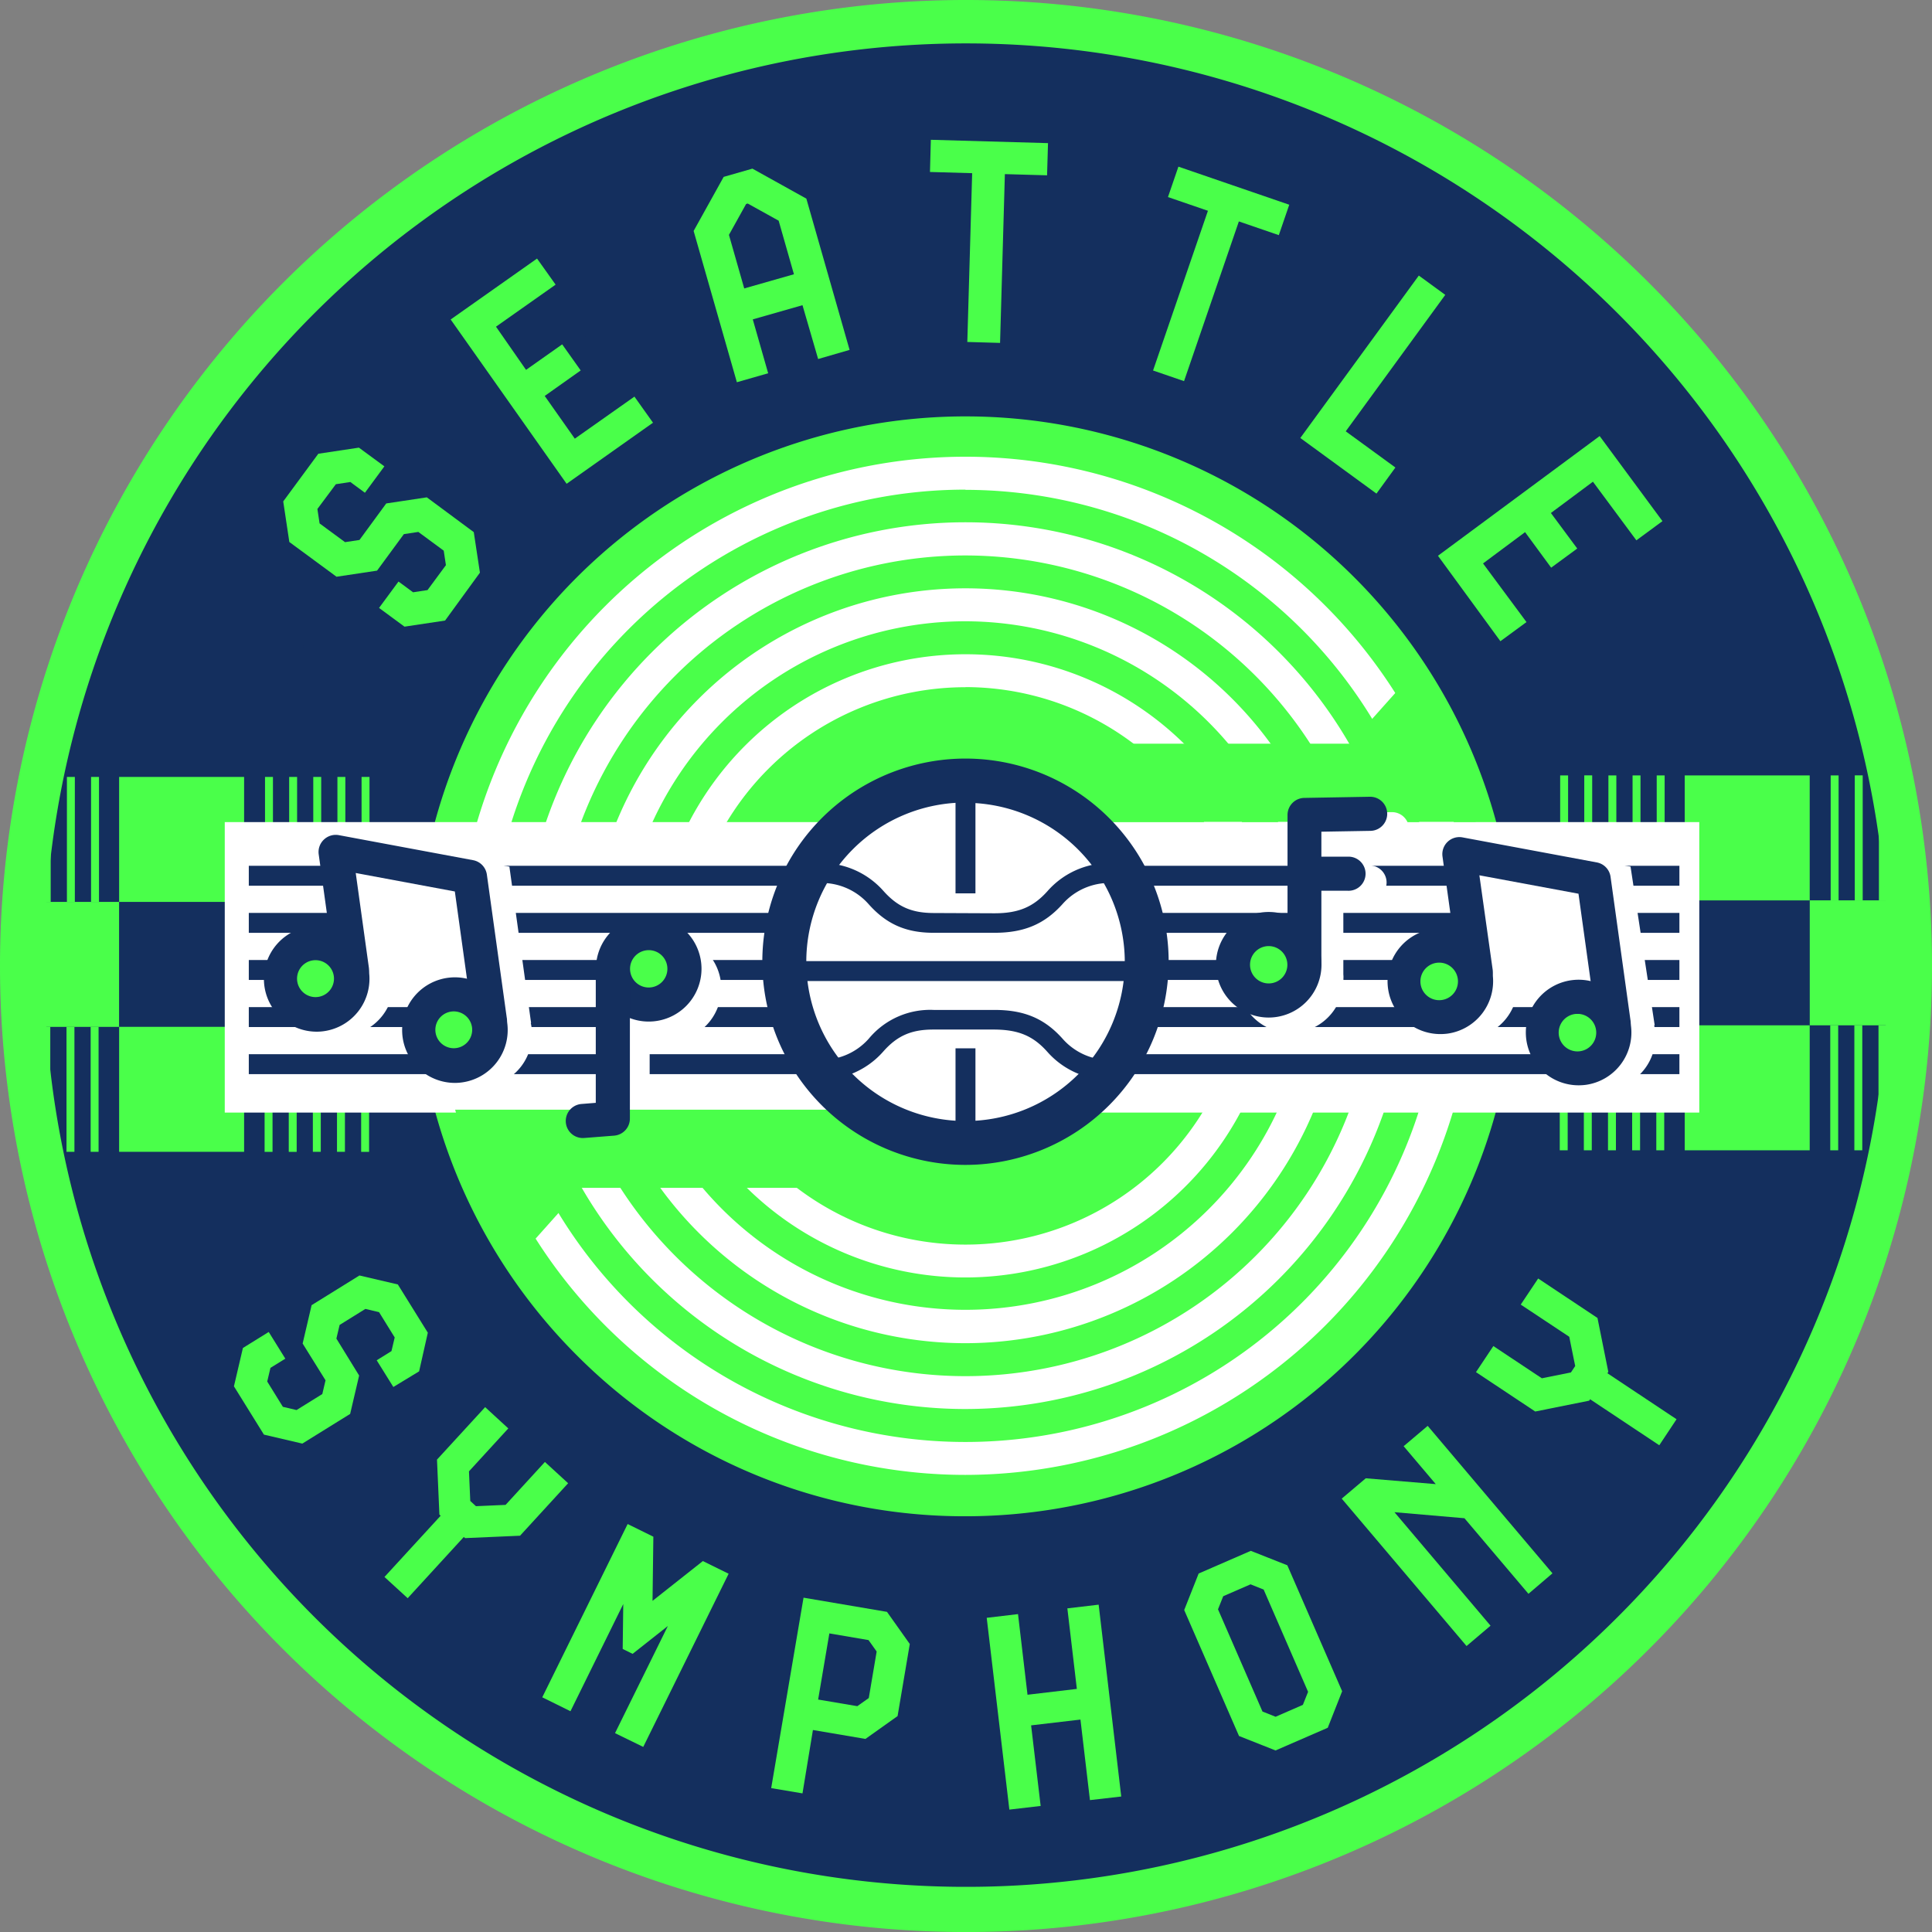 <svg xmlns="http://www.w3.org/2000/svg" id="Layer_1" width="370.395" height="370.4" data-name="Layer 1"><rect width="100%" height="100%" fill="#808080" stroke="none"/><defs id="defs4"><style id="style2">.cls-3{fill:#fff}.cls-4{fill:#142f5e}.cls-5{fill:#4aff4a}.cls-6{fill:none}</style></defs><path id="path174" d="M351.85 114.67a181.45 181.45 0 1 0 14.25 70.49 180.55 180.55 0 0 0-14.25-70.49m-101.3 70.49a65.45 65.45 0 1 1-19.17-46.25 65 65 0 0 1 19.17 46.25" class="cls-4" style="fill:#142f5e"/><circle id="circle176" cx="185.109" cy="185.26" r="123.25" class="cls-5" style="fill:#4aff4a"/><path id="path178" d="M185.11 44.2a140.66 140.66 0 1 1-54.92 11.09 140.2 140.2 0 0 1 54.92-11.09m0 246.49a105.43 105.43 0 1 0-74.55-30.88 104.77 104.77 0 0 0 74.55 30.88" class="cls-4" style="fill:#142f5e"/><path id="rect180" d="M-220.82 22.839h23.96v23.96h-23.96z" class="cls-5" style="fill:#4aff4a" transform="rotate(-90)"/><path id="rect182" d="M-196.87 22.839h23.96v23.96h-23.96z" class="cls-6" style="fill:none" transform="rotate(-90)"/><path id="rect184" d="M-172.91 22.839h23.96v23.96h-23.96z" class="cls-5" style="fill:#4aff4a" transform="rotate(-90)"/><path id="rect186" d="M-196.87 1.669h23.96v21.16h-23.96z" class="cls-5" style="fill:#4aff4a" transform="rotate(-90)"/><path id="rect188" d="M-196.86 46.809h23.96v23.96h-23.96z" class="cls-5" style="fill:#4aff4a" transform="rotate(-90)"/><path id="rect190" d="M-220.83 3.499h23.96v1.52h-23.96z" class="cls-5" style="fill:#4aff4a" transform="rotate(-90)"/><path id="rect192" d="M-220.82 8.119h23.96v1.52h-23.96z" class="cls-5" style="fill:#4aff4a" transform="rotate(-90)"/><path id="rect194" d="M-220.82 12.749h23.96v1.52h-23.96z" class="cls-5" style="fill:#4aff4a" transform="rotate(-90)"/><path id="rect196" d="M-220.82 17.379h23.96v1.52h-23.96z" class="cls-5" style="fill:#4aff4a" transform="rotate(-90)"/><path id="rect198" d="M-172.91 3.579h23.96v1.52h-23.96z" class="cls-5" style="fill:#4aff4a" transform="rotate(-90)"/><path id="rect200" d="M-172.91 8.199h23.96v1.52h-23.96z" class="cls-5" style="fill:#4aff4a" transform="rotate(-90)"/><path id="rect202" d="M-172.91 12.829h23.96v1.52h-23.96z" class="cls-5" style="fill:#4aff4a" transform="rotate(-90)"/><path id="rect204" d="M-172.91 17.459h23.96v1.52h-23.96z" class="cls-5" style="fill:#4aff4a" transform="rotate(-90)"/><path id="rect206" d="M-220.83 50.729h23.96v1.52h-23.96z" class="cls-5" style="fill:#4aff4a" transform="rotate(-90)"/><path id="rect208" d="M-220.83 55.359h23.96v1.52h-23.96z" class="cls-5" style="fill:#4aff4a" transform="rotate(-90)"/><path id="rect210" d="M-220.82 59.979h23.96v1.52h-23.96z" class="cls-5" style="fill:#4aff4a" transform="rotate(-90)"/><path id="rect212" d="M-220.82 64.609h23.96v1.52h-23.96z" class="cls-5" style="fill:#4aff4a" transform="rotate(-90)"/><path id="rect214" d="M-220.83 69.239h23.96v1.52h-23.96z" class="cls-5" style="fill:#4aff4a" transform="rotate(-90)"/><path id="rect216" d="M-172.91 50.809h23.96v1.52h-23.96z" class="cls-5" style="fill:#4aff4a" transform="rotate(-90)"/><path id="rect218" d="M-172.91 55.439h23.96v1.52h-23.96z" class="cls-5" style="fill:#4aff4a" transform="rotate(-90)"/><path id="rect220" d="M-172.91 60.059h23.96v1.52h-23.96z" class="cls-5" style="fill:#4aff4a" transform="rotate(-90)"/><path id="rect222" d="M-172.91 64.689h23.96v1.52h-23.96z" class="cls-5" style="fill:#4aff4a" transform="rotate(-90)"/><path id="rect224" d="M-172.91 69.319h23.96v1.52h-23.96z" class="cls-5" style="fill:#4aff4a" transform="rotate(-90)"/><path id="rect226" d="M-220.53 322.989h23.96v23.96h-23.96z" class="cls-5" style="fill:#4aff4a" transform="rotate(-90)"/><path id="rect228" d="M-196.58 322.999h23.96v23.96h-23.96z" class="cls-6" style="fill:none" transform="rotate(-90)"/><path id="rect230" d="M-172.62 322.989h23.96v23.96h-23.96z" class="cls-5" style="fill:#4aff4a" transform="rotate(-90)"/><path id="rect232" d="M-196.57 299.029h23.96v23.96h-23.96z" class="cls-5" style="fill:#4aff4a" transform="rotate(-90)"/><path id="rect234" d="M-196.57 346.959h23.96v20.77h-23.96z" class="cls-5" style="fill:#4aff4a" transform="rotate(-90)"/><path id="rect236" d="M-220.53 299.029h23.96v1.52h-23.96z" class="cls-5" style="fill:#4aff4a" transform="rotate(-90)"/><path id="rect238" d="M-220.53 303.649h23.96v1.52h-23.96z" class="cls-5" style="fill:#4aff4a" transform="rotate(-90)"/><path id="rect240" d="M-220.53 308.279h23.96v1.52h-23.96z" class="cls-5" style="fill:#4aff4a" transform="rotate(-90)"/><path id="rect242" d="M-220.53 312.909h23.96v1.52h-23.96z" class="cls-5" style="fill:#4aff4a" transform="rotate(-90)"/><path id="rect244" d="M-220.53 317.539h23.96v1.52h-23.96z" class="cls-5" style="fill:#4aff4a" transform="rotate(-90)"/><path id="rect246" d="M-172.62 299.109h23.96v1.52h-23.96z" class="cls-5" style="fill:#4aff4a" transform="rotate(-90)"/><path id="rect248" d="M-172.61 303.729h23.96v1.52h-23.96z" class="cls-5" style="fill:#4aff4a" transform="rotate(-90)"/><path id="rect250" d="M-172.62 308.359h23.96v1.52h-23.96z" class="cls-5" style="fill:#4aff4a" transform="rotate(-90)"/><path id="rect252" d="M-172.62 312.989h23.96v1.52h-23.96z" class="cls-5" style="fill:#4aff4a" transform="rotate(-90)"/><path id="rect254" d="M-172.62 317.619h23.96v1.52h-23.96z" class="cls-5" style="fill:#4aff4a" transform="rotate(-90)"/><path id="rect256" d="M-220.53 350.889h23.96v1.52h-23.96z" class="cls-5" style="fill:#4aff4a" transform="rotate(-90)"/><path id="rect258" d="M-220.53 355.509h23.96v1.52h-23.96z" class="cls-5" style="fill:#4aff4a" transform="rotate(-90)"/><path id="rect260" d="M-220.53 360.139h23.96v1.52h-23.96z" class="cls-5" style="fill:#4aff4a" transform="rotate(-90)"/><path id="rect262" d="M-220.53 364.769h23.96v1.52h-23.96z" class="cls-5" style="fill:#4aff4a" transform="rotate(-90)"/><path id="rect264" d="M-172.62 350.969h23.96v1.52h-23.96z" class="cls-5" style="fill:#4aff4a" transform="rotate(-90)"/><path id="rect266" d="M-172.61 355.589h23.96v1.52h-23.96z" class="cls-5" style="fill:#4aff4a" transform="rotate(-90)"/><path id="rect268" d="M-172.62 360.219h23.96v1.52h-23.96z" class="cls-5" style="fill:#4aff4a" transform="rotate(-90)"/><path id="rect270" d="M-172.62 364.849h23.96v1.52h-23.96z" class="cls-5" style="fill:#4aff4a" transform="rotate(-90)"/><path id="path272" d="M185.09 282.76a97.6 97.6 0 1 1 97.6-97.6 97.72 97.72 0 0 1-97.6 97.6m0-188.89a91.29 91.29 0 1 0 91.29 91.29 91.4 91.4 0 0 0-91.29-91.25z" class="cls-3" style="fill:#fff"/><path id="path274" d="M185.09 270.13a85 85 0 1 1 85-85 85.08 85.08 0 0 1-85 85m0-163.64a78.67 78.67 0 1 0 78.67 78.67 78.76 78.76 0 0 0-78.67-78.67" class="cls-3" style="fill:#fff"/><path id="path276" d="M185.09 257.51a72.36 72.36 0 1 1 72.36-72.35 72.44 72.44 0 0 1-72.36 72.35m0-138.4a66 66 0 1 0 66 66.05 66.12 66.12 0 0 0-66-66.05" class="cls-3" style="fill:#fff"/><path id="path278" d="M185.09 244.91a59.74 59.74 0 1 1 59.76-59.75 59.8 59.8 0 0 1-59.76 59.75m0-113.16a53.43 53.43 0 1 0 53.43 53.43 53.49 53.49 0 0 0-53.43-53.45z" class="cls-3" style="fill:#fff"/><path id="rect280" d="M46.449 160.97h275.96v48.97H46.449z" class="cls-3" style="fill:#fff"/><path id="path282" d="M325.78 213.3H43.09v-55.69h282.69zm-276-6.72h269.27v-42.25H49.85z" class="cls-3" style="fill:#fff"/><path id="rect284" d="M47.699 165.99h274.27v3.82H47.699z" class="cls-4" style="fill:#142f5e"/><path id="rect286" d="M47.699 175.02h274.27v3.82H47.699z" class="cls-4" style="fill:#142f5e"/><path id="rect288" d="M47.699 184.05h274.27v3.82H47.699z" class="cls-4" style="fill:#142f5e"/><path id="rect290" d="M47.699 193.08h274.27v3.82H47.699z" class="cls-4" style="fill:#142f5e"/><path id="rect292" d="M47.699 202.11h274.27v3.82H47.699z" class="cls-4" style="fill:#142f5e"/><path id="polygon294" d="M522.36 322.67h74.51l4.21 14.98h-78.72z" class="cls-5" style="fill:#4aff4a" transform="translate(-318.15 -180.09)"/><path id="polygon296" d="M484.12 407.82h-74.51l-4.2-14.98h78.71z" class="cls-5" style="fill:#4aff4a" transform="translate(-318.15 -180.09)"/><circle id="circle298" cx="185.109" cy="184.39" r="34.74" class="cls-3" style="fill:#fff"/><path id="path300" d="M185.11 223.33a38.95 38.95 0 1 1 38.94-38.94 39 39 0 0 1-38.94 38.94m0-69.47a30.53 30.53 0 1 0 30.53 30.53 30.56 30.56 0 0 0-30.53-30.48z" class="cls-4" style="fill:#142f5e"/><path id="path302" d="M190.66 178.83h-11.67c-5.33 0-9.06-1.67-12.47-5.5a12 12 0 0 0-10.13-4l-.58-3.78a15.86 15.86 0 0 1 13.57 5.27c2.68 3 5.38 4.21 9.6 4.22l11.58.05h.1c4.59 0 7.45-1.2 10.18-4.27a15.84 15.84 0 0 1 13.56-5.27l-.59 3.78a12 12 0 0 0-10.11 4c-3.46 3.84-7.36 5.5-13.04 5.5" class="cls-4" style="fill:#142f5e"/><path id="path304" d="M212.79 207.02a15.87 15.87 0 0 1-12-5.37c-2.75-3.09-5.6-4.26-10.28-4.27h-11.58c-4.22 0-6.92 1.19-9.6 4.22a15.86 15.86 0 0 1-13.48 5.31l.59-3.78-.29 1.89.28-1.89a12 12 0 0 0 10.13-4 15.28 15.28 0 0 1 12.45-5.51h11.66c5.71 0 9.61 1.66 13.07 5.55a12 12 0 0 0 10.12 4l.58 3.78a10 10 0 0 1-1.65.07" class="cls-4" style="fill:#142f5e"/><path id="rect306" d="M151.669 184.26h68.18v3.82h-68.18z" class="cls-4" style="fill:#142f5e"/><path id="rect308" d="M183.189 149.65h3.82v21.62h-3.82z" class="cls-4" style="fill:#142f5e"/><path id="rect310" d="M183.189 200.98h3.82v20.78h-3.82z" class="cls-4" style="fill:#142f5e"/><path id="polyline312" d="m574.83 325.07 13.67-15.32 7.73 15.32" class="cls-5" style="fill:#4aff4a" transform="translate(-318.15 -180.09)"/><path id="polyline314" d="m431.66 405.43-13.68 15.32-7.73-15.32" class="cls-5" style="fill:#4aff4a" transform="translate(-318.15 -180.09)"/><path id="path316" d="M185.09 370.4a185.2 185.2 0 1 1 170.67-257.37A185.21 185.21 0 0 1 185.09 370.4m0-362.08a176.71 176.71 0 1 0 162.92 108 176.74 176.74 0 0 0-162.92-108" class="cls-5" style="fill:#4aff4a"/><path id="path318" d="m44.85 265.78 1.72-7.35 4.95-3.07 3.18 5.12-2.85 1.76-.62 2.62 3 4.85 2.62.62 4.94-3.07.62-2.63-4.39-7.05 1.72-7.36 9.17-5.69 7.36 1.72 5.75 9.25-1.67 7.41-4.94 3-3.19-5.12 2.83-1.76.62-2.62-3-4.85-2.62-.62-4.94 3.07-.62 2.62 4.36 7.08-1.72 7.36-9.17 5.69-7.36-1.72z" class="cls-5" style="fill:#4aff4a"/><path id="path320" d="m73.71 302.33 10.77-11.74-.24-.22-.46-10.54 9.23-10.06 4.44 4.08-7.54 8.23.25 5.68 1.09 1 5.68-.25 7.54-8.23 4.45 4.08-9.22 10.06-10.54.46-.24-.22-10.76 11.74z" class="cls-5" style="fill:#4aff4a"/><path id="path322" d="m117.91 332.27 10.13-20.54-6.76 5.34-1.9-.94.11-8.61-10.12 20.55-5.41-2.67 16.37-33.22 4.93 2.43-.16 12.3 9.65-7.63 4.94 2.43-16.37 33.2z" class="cls-5" style="fill:#4aff4a"/><path id="path324" d="m147.85 342.81 6.2-36.51 16 2.72 4.37 6.16-2.34 13.82-6.16 4.38-10.07-1.71-2 12.15zm20.22-26.19-1.56-2.19-7.51-1.28-2.15 12.68 7.51 1.27 2.2-1.56z" class="cls-5" style="fill:#4aff4a"/><path id="path326" d="m208.96 345.11-1.82-15.44-9.46 1.11 1.83 15.45-6 .7-4.34-36.77 6-.71 1.82 15.46 9.46-1.12-1.82-15.44 6-.71 4.33 36.78z" class="cls-5" style="fill:#4aff4a"/><path id="path328" d="m244.54 335.59-7-2.77-10.51-24.15 2.77-7 10-4.35 7 2.77 10.51 24.15-2.76 7zm-2.28-30.85-2.51-1-5.24 2.28-1 2.51 8.53 19.6 2.51 1 5.23-2.28 1-2.5z" class="cls-5" style="fill:#4aff4a"/><path id="path330" d="m293.03 305.56-12.27-14.49-13.42-1.16 18.42 21.76-4.6 3.9-23.93-28.26 4.61-3.9 13.42 1.12-6.16-7.27 4.61-3.9 23.92 28.27z" class="cls-5" style="fill:#4aff4a"/><path id="path332" d="m318.11 277.08-13.26-8.82-.18.27-10.34 2.08-11.36-7.55 3.33-5 9.3 6.18 5.57-1.12.82-1.23-1.14-5.61-9.3-6.17 3.34-5 11.37 7.56 2.08 10.34-.18.26 13.26 8.82z" class="cls-5" style="fill:#4aff4a"/><circle id="circle334" cx="65.369" cy="188.51" r="6.85" class="cls-3" style="fill:#fff"/><path id="path336" d="M65.35 198.63a10.12 10.12 0 1 1 10-11.51 10.12 10.12 0 0 1-8.63 11.41 10 10 0 0 1-1.37.1m0-13.7a4 4 0 0 0-.5 0 3.58 3.58 0 1 0 4 3.05 3.6 3.6 0 0 0-3.54-3.09z" class="cls-3" style="fill:#fff"/><circle id="circle338" cx="91.879" cy="198.33" r="6.85" class="cls-3" style="fill:#fff"/><path id="path340" d="M91.85 208.45a10.12 10.12 0 1 1 10.05-11.54 10.12 10.12 0 0 1-8.63 11.41 10 10 0 0 1-1.42.13m0-13.7a4 4 0 0 0-.5 0 3.58 3.58 0 0 0-1.66 6.4 3.58 3.58 0 0 0 5.7-3.35 3.6 3.6 0 0 0-3.54-3.09z" class="cls-3" style="fill:#fff"/><path id="polyline342" d="m390.29 366.86-3.15-22.63 25.75 4.8 3.84 27.64" class="cls-3" style="fill:#fff" transform="translate(-318.15 -180.09)"/><path id="polygon344" d="m391.01 348.27 2.52 18.14-6.48.9-3.77-27.13 32.53 6.06 4.16 29.98-6.48.9-3.51-25.31z" class="cls-3" style="fill:#fff" transform="translate(-318.15 -180.09)"/><circle id="circle346" cx="60.749" cy="187.67" r="6.85" class="cls-5" style="fill:#4aff4a"/><path id="path348" d="M60.74 197.79a10.12 10.12 0 1 1 10-11.51 10.14 10.14 0 0 1-8.63 11.41 9.5 9.5 0 0 1-1.37.1m0-13.7a3 3 0 0 0-.5 0 3.54 3.54 0 1 0 .5 0" class="cls-4" style="fill:#142f5e"/><circle id="circle350" cx="87.249" cy="197.49" r="6.85" class="cls-5" style="fill:#4aff4a"/><path id="path352" d="M87.24 207.61a10.12 10.12 0 1 1 10-11.51 10.13 10.13 0 0 1-8.63 11.41 9.5 9.5 0 0 1-1.37.1m0-13.7a2.7 2.7 0 0 0-.49 0 3.53 3.53 0 1 0 .49 0" class="cls-4" style="fill:#142f5e"/><path id="path354" d="M93.95 199a3.27 3.27 0 0 1-3.24-2.82l-3.51-25.27-19-3.54 2.52 18.14a3.271 3.271 0 0 1-6.48.9l-3.14-22.63a3.26 3.26 0 0 1 1-2.82 3.3 3.3 0 0 1 2.86-.85l25.74 4.8a3.27 3.27 0 0 1 2.64 2.76l3.84 27.64a3.27 3.27 0 0 1-2.79 3.69z" class="cls-4" style="fill:#142f5e"/><circle id="circle356" cx="280.799" cy="188.98" r="6.85" class="cls-3" style="fill:#fff"/><path id="path358" d="M280.77 199.09a10.11 10.11 0 1 1 10.08-11.51 10.12 10.12 0 0 1-8.63 11.42 11 11 0 0 1-1.45.09m0-13.69h-.5a3.58 3.58 0 0 0-1.66 6.4 3.54 3.54 0 0 0 2.65.69 3.58 3.58 0 0 0 2.36-1.39 3.54 3.54 0 0 0 .69-2.65 3.58 3.58 0 0 0-3.54-3.08z" class="cls-3" style="fill:#fff"/><circle id="circle360" cx="307.299" cy="198.8" r="6.85" class="cls-3" style="fill:#fff"/><path id="path362" d="M307.28 208.91a10.11 10.11 0 1 1 10-11.51 10.12 10.12 0 0 1-8.63 11.42 11 11 0 0 1-1.37.09m0-13.69a4 4 0 0 0-.5 0 3.54 3.54 0 0 0-2.36 1.39 3.5 3.5 0 0 0-.69 2.65 3.575 3.575 0 0 0 7.08-1 3.56 3.56 0 0 0-3.53-3.08z" class="cls-3" style="fill:#fff"/><path id="polyline364" d="m605.71 367.32-3.14-22.63 25.3 4.36 4.28 28.08" class="cls-3" style="fill:#fff" transform="translate(-318.15 -180.09)"/><path id="polygon366" d="m606.42 348.67 2.53 18.2-6.48.9-3.76-27.06 32.04 5.52 4.63 30.41-6.46.98-3.93-25.75z" class="cls-3" style="fill:#fff" transform="translate(-318.15 -180.09)"/><circle id="circle368" cx="276.169" cy="188.13" r="6.85" class="cls-5" style="fill:#4aff4a"/><path id="path370" d="M276.16 198.25a10.12 10.12 0 1 1 10-11.51 10.14 10.14 0 0 1-8.63 11.42 11 11 0 0 1-1.37.09m0-13.69a4 4 0 0 0-.49 0 3.6 3.6 0 1 0 .49 0" class="cls-4" style="fill:#142f5e"/><circle id="circle372" cx="302.669" cy="197.95" r="6.85" class="cls-5" style="fill:#4aff4a"/><path id="path374" d="M302.67 208.07a10.12 10.12 0 1 1 10-11.51 10.13 10.13 0 0 1-8.63 11.42 11 11 0 0 1-1.37.09m0-13.69h-.49a3.6 3.6 0 1 0 .49 0" class="cls-4" style="fill:#142f5e"/><path id="path376" d="M309.37 199.47a3.26 3.26 0 0 1-3.23-2.82l-3.52-25.31-19-3.53 2.55 18.1a3.271 3.271 0 1 1-6.48.9l-3.14-22.6a3.27 3.27 0 0 1 3.84-3.67l25.74 4.8a3.26 3.26 0 0 1 2.64 2.77l3.84 27.64a3.27 3.27 0 0 1-2.79 3.69 3.4 3.4 0 0 1-.45.03" class="cls-4" style="fill:#142f5e"/><circle id="circle378" cx="128.159" cy="189.52" r="6.85" class="cls-3" style="fill:#fff"/><path id="path380" d="M128.16 199.64a10.12 10.12 0 1 1 10.12-10.12 10.13 10.13 0 0 1-10.12 10.12m0-13.7a3.58 3.58 0 1 0 3.58 3.58 3.59 3.59 0 0 0-3.58-3.61z" class="cls-3" style="fill:#fff"/><path id="polyline382" d="m433.68 389.11 5.75-.45v-18.23" class="cls-3" style="fill:#fff" transform="translate(-318.15 -180.09)"/><path id="path384" d="M115.52 212.29a3.27 3.27 0 0 1-.25-6.53l2.74-.22v-15.2a3.27 3.27 0 0 1 6.54 0v18.23a3.28 3.28 0 0 1-3 3.26l-5.76.45z" class="cls-3" style="fill:#fff"/><circle id="circle386" cx="124.369" cy="185.73" r="6.85" class="cls-5" style="fill:#4aff4a"/><path id="path388" d="M124.37 195.85a10.12 10.12 0 1 1 10.12-10.12 10.12 10.12 0 0 1-10.12 10.12m0-13.69a3.58 3.58 0 1 0 3.58 3.57 3.57 3.57 0 0 0-3.58-3.57" class="cls-4" style="fill:#142f5e"/><path id="path390" d="M111.74 218.18a3.27 3.27 0 0 1-.26-6.53l2.74-.22v-24.88a3.27 3.27 0 0 1 6.54 0v27.91a3.28 3.28 0 0 1-3 3.26l-5.75.45z" class="cls-4" style="fill:#142f5e"/><circle id="circle392" cx="247.439" cy="187.91" r="6.85" class="cls-3" style="fill:#fff"/><path id="path394" d="M247.44 198.02a10.12 10.12 0 1 1 10.12-10.11 10.12 10.12 0 0 1-10.12 10.11m0-13.69a3.58 3.58 0 1 0 3.58 3.58 3.59 3.59 0 0 0-3.58-3.58" class="cls-3" style="fill:#fff"/><path id="path396" d="M254.32 190.36a3.26 3.26 0 0 1-3.27-3.27v-27.9a3.27 3.27 0 0 1 3.21-3.27l12.57-.22a3.27 3.27 0 0 1 .06 6.54l-9.35.16v24.69a3.26 3.26 0 0 1-3.22 3.27" class="cls-3" style="fill:#fff"/><path id="path398" d="M262.56 172.46h-7.94a3.27 3.27 0 1 1 0-6.54h7.94a3.27 3.27 0 1 1 0 6.54" class="cls-3" style="fill:#fff"/><circle id="circle400" cx="243.229" cy="184.96" r="6.85" class="cls-5" style="fill:#4aff4a"/><path id="path402" d="M243.23 195.08a10.12 10.12 0 1 1 10.12-10.12 10.13 10.13 0 0 1-10.12 10.12m0-13.7a3.58 3.58 0 1 0 3.58 3.58 3.59 3.59 0 0 0-3.58-3.58" class="cls-4" style="fill:#142f5e"/><path id="path404" d="M250.11 187.41a3.27 3.27 0 0 1-3.27-3.26v-27.91a3.27 3.27 0 0 1 3.22-3.27l12.56-.22h.06a3.27 3.27 0 0 1 0 6.54l-9.35.16v24.7a3.26 3.26 0 0 1-3.22 3.26" class="cls-4" style="fill:#142f5e"/><path id="path406" d="M258.35 170.77h-7.94a3.27 3.27 0 1 1 0-6.53h7.94a3.27 3.27 0 1 1 0 6.53" class="cls-4" style="fill:#142f5e"/><path id="path408" d="m85.33 118.97-7.78 1.17-4.88-3.59 3.73-5.06 2.79 2.06 2.77-.42 3.53-4.78-.42-2.78-4.87-3.59-2.77.42-5.14 7-7.77 1.17-9.05-6.66-1.17-7.78 6.73-9.14 7.78-1.17 4.88 3.59-3.73 5.06-2.79-2.06-2.78.42-3.54 4.75.42 2.77 4.88 3.59 2.77-.42 5.13-7 7.78-1.17 9 6.67 1.18 7.77z" class="cls-5" style="fill:#4aff4a"/><path id="path410" d="M108.63 92.75 86.4 61.25l16.56-11.68 3.56 5-11.43 8.06 5.76 8.28 6.93-4.89 3.55 5-6.9 4.89 5.77 8.19 11.43-8.06 3.56 5z" class="cls-5" style="fill:#4aff4a"/><path id="path412" d="m156.85 68.83-3-10.32-9.53 2.72 2.95 10.33-6 1.72-8.29-29 5.76-10.37 5.51-1.58 10.34 5.75 8.29 29zm-7.57-26.52-5.93-3.29-.31.09-3.29 5.92 2.93 10.27 9.53-2.72z" class="cls-5" style="fill:#4aff4a"/><path id="path414" d="m185.45 65.56.93-32.36-8.09-.23.17-6.17 22.46.64-.18 6.17-8.09-.23-.92 32.36z" class="cls-5" style="fill:#4aff4a"/><path id="path416" d="m221.06 71.03 10.52-30.62-7.66-2.63 2-5.83 21.25 7.3-2 5.83-7.66-2.63L227 73.07z" class="cls-5" style="fill:#4aff4a"/><path id="path418" d="m249.29 83.97 22.72-31.14 5.07 3.7L258 82.69l9.52 6.94-3.63 5z" class="cls-5" style="fill:#4aff4a"/><path id="path420" d="m275.68 106.55 31-22.95 12.04 16.31-5 3.68-8.33-11.24-8.06 6 5.05 6.81-5 3.67-5-6.81-8.06 6 8.33 11.24-5 3.67z" class="cls-5" style="fill:#4aff4a"/></svg>